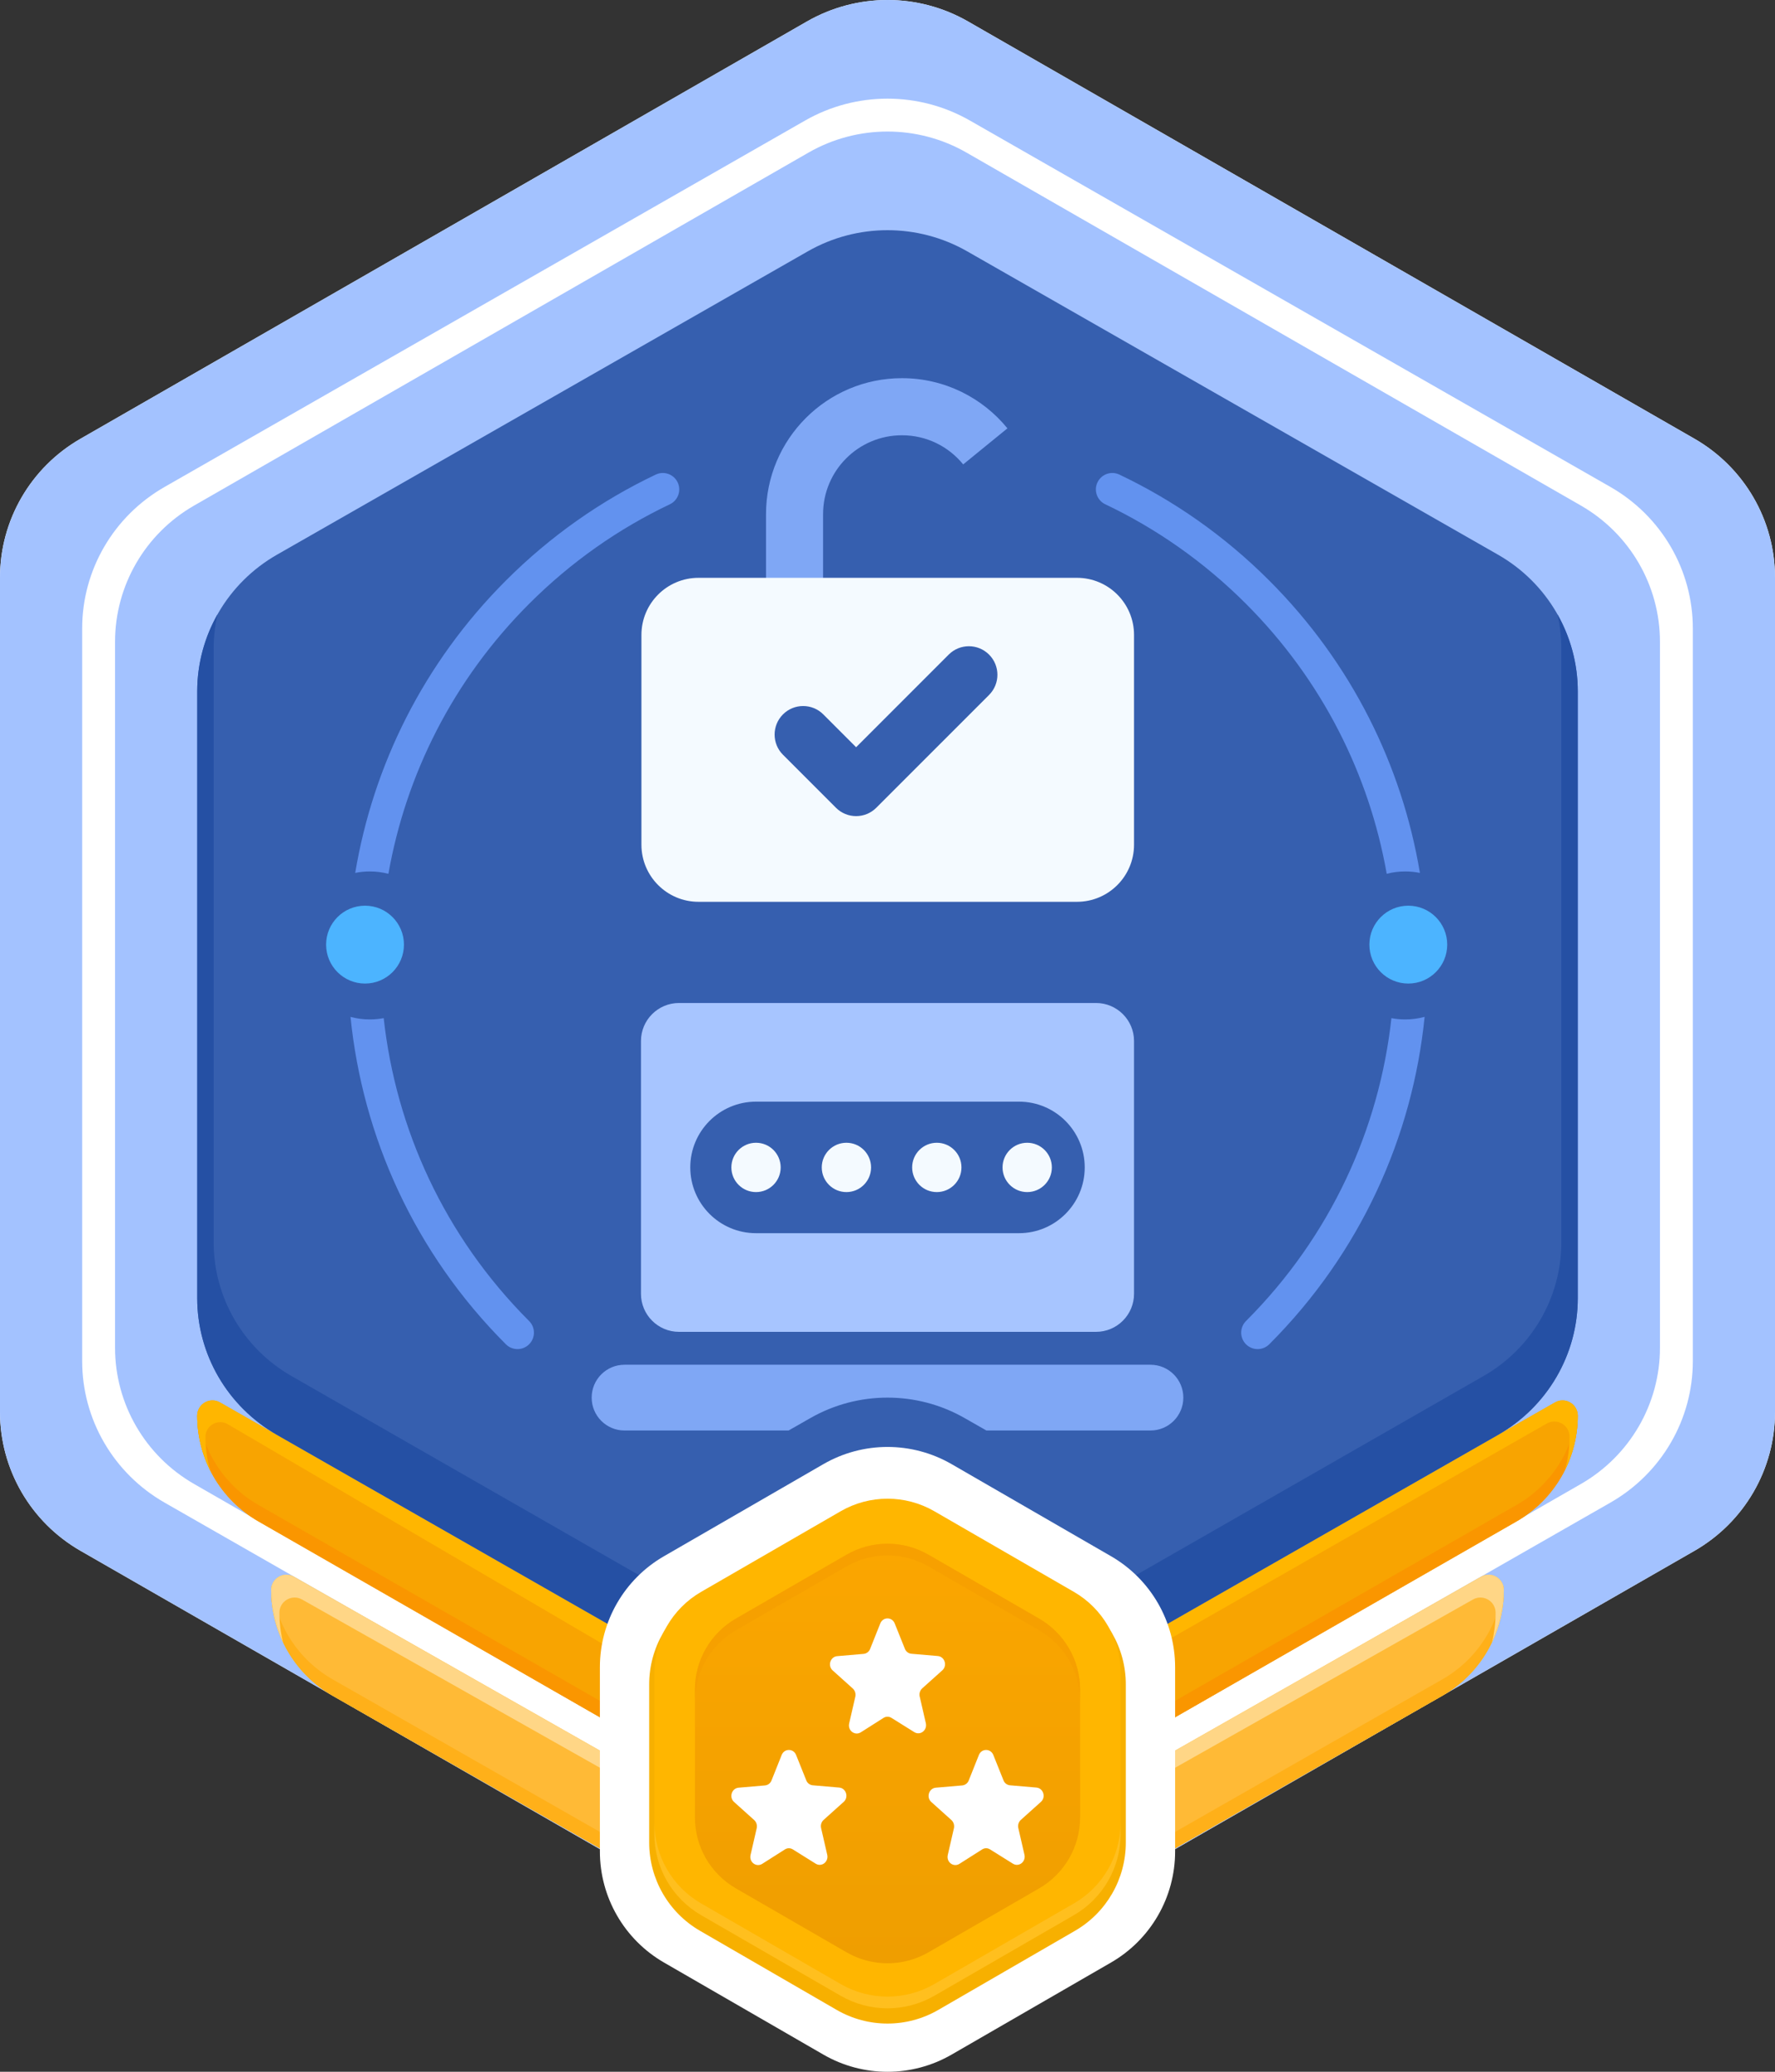 <svg width="108" height="126" viewBox="0 0 108 126" fill="none" xmlns="http://www.w3.org/2000/svg">
<rect x="0" y="0" width="108" height="126" fill="#333333" stroke="none"/>
<path d="M49.099 1.306C52.132 -0.435 55.868 -0.435 58.901 1.306L103.098 26.682C106.132 28.423 108 31.642 108 35.124V85.876C108 89.359 106.132 92.577 103.098 94.318L58.901 119.694C55.868 121.435 52.132 121.435 49.099 119.694L4.902 94.318C1.868 92.577 0 89.359 0 85.876V35.124C0 31.642 1.868 28.423 4.902 26.682L49.099 1.306Z" fill="white"/>
<path fill-rule="evenodd" clip-rule="evenodd" d="M58.901 1.306C55.868 -0.435 52.132 -0.435 49.099 1.306L4.902 26.682C1.868 28.423 0 31.642 0 35.124V85.876C0 89.359 1.868 92.577 4.902 94.318L49.099 119.694C52.132 121.435 55.868 121.435 58.901 119.694L103.098 94.318C106.132 92.577 108 89.359 108 85.876V35.124C108 31.642 106.132 28.423 103.098 26.682L58.901 1.306ZM59.014 7.331C55.911 5.556 52.089 5.556 48.986 7.331L10.014 29.615C6.911 31.389 5 34.667 5 38.216V82.784C5 86.332 6.911 89.611 10.014 91.385L48.986 113.669C52.089 115.444 55.911 115.444 59.014 113.669L97.986 91.385C101.089 89.611 103 86.332 103 82.784V38.216C103 34.667 101.089 31.389 97.986 29.615L59.014 7.331Z" fill="#A3C2FF"/>
<path d="M49.191 9.282C52.167 7.573 55.833 7.573 58.809 9.282L96.191 30.748C99.167 32.457 101 35.615 101 39.033V81.967C101 85.385 99.167 88.543 96.191 90.252L58.809 111.718C55.833 113.427 52.167 113.427 49.191 111.718L11.809 90.252C8.833 88.543 7 85.385 7 81.967V39.033C7 35.615 8.833 32.457 11.809 30.748L49.191 9.282Z" fill="#A3C2FF"/>
<path d="M92.273 92.53C94.578 91.208 96 88.754 96 86.097C96 85.385 95.231 84.939 94.613 85.292L58.85 105.714C55.849 107.428 52.151 107.428 49.15 105.714L13.387 85.292C12.769 84.939 12 85.385 12 86.097C12 88.754 13.422 91.208 15.727 92.53L49.191 111.718C52.167 113.427 55.833 113.427 58.809 111.718L92.273 92.53Z" fill="#F8A401"/>
<path d="M95.963 85.835C95.727 88.202 94.363 90.332 92.273 91.53L58.809 110.718C55.833 112.427 52.167 112.427 49.191 110.718L15.727 91.53C13.637 90.332 12.273 88.202 12.037 85.835C12.013 85.917 12 86.005 12 86.097C12 88.754 13.422 91.208 15.727 92.53L49.191 111.718C52.167 113.427 55.833 113.427 58.809 111.718L92.273 92.53C94.578 91.208 96 88.754 96 86.097C96 86.005 95.987 85.917 95.963 85.835Z" fill="#FA9600"/>
<path d="M95.216 89.415C95.723 88.402 96 87.269 96 86.097C96 85.385 95.231 84.939 94.613 85.292L58.85 105.714C55.849 107.428 52.151 107.428 49.15 105.714L13.387 85.292C12.769 84.939 12 85.385 12 86.097C12 87.278 12.281 88.418 12.795 89.438C12.602 88.783 12.5 88.096 12.5 87.395C12.5 86.698 13.256 86.265 13.858 86.617L48.65 107C51.651 108.714 55.349 108.714 58.35 107L94.113 86.577C94.731 86.225 95.5 86.671 95.5 87.382C95.5 88.08 95.402 88.763 95.216 89.415Z" fill="#FFB600"/>
<path d="M87.763 103.132C90.074 101.814 91.5 99.358 91.5 96.698C91.5 95.988 90.734 95.542 90.117 95.893L58.85 113.652C55.849 115.366 52.151 115.366 49.15 113.652L17.883 95.893C17.266 95.542 16.5 95.988 16.5 96.698C16.5 99.358 17.926 101.814 20.236 103.132L49.191 119.656C52.167 121.365 55.833 121.365 58.809 119.656L87.763 103.132Z" fill="#FFBA36"/>
<path d="M91.463 96.436C91.226 98.806 89.859 100.937 87.763 102.132L58.809 118.656C55.833 120.365 52.167 120.365 49.191 118.656L20.236 102.132C18.142 100.937 16.774 98.806 16.537 96.436C16.513 96.518 16.5 96.606 16.5 96.698C16.5 99.358 17.926 101.814 20.236 103.132L49.191 119.656C52.167 121.365 55.833 121.365 58.809 119.656L87.763 103.132C90.074 101.814 91.5 99.358 91.5 96.698C91.5 96.606 91.487 96.518 91.463 96.436Z" fill="#FFB019"/>
<path d="M90.776 99.893C91.245 98.912 91.5 97.823 91.5 96.698C91.5 95.988 90.734 95.542 90.117 95.893L58.85 113.652C55.849 115.366 52.151 115.366 49.15 113.652L17.883 95.893C17.266 95.542 16.5 95.988 16.5 96.698C16.5 97.823 16.755 98.912 17.224 99.893C17.077 99.309 17 98.702 17 98.084C17 97.376 17.763 96.931 18.38 97.279L49.15 114.652C52.151 116.366 55.849 116.366 58.85 114.652L89.621 97.279C90.237 96.931 91 97.376 91 98.084C91 98.702 90.923 99.309 90.776 99.893Z" fill="#FFD686"/>
<path d="M49.15 15.286C52.151 13.571 55.849 13.571 58.85 15.286L91.15 33.737C94.151 35.452 96 38.62 96 42.048V78.951C96 82.38 94.151 85.548 91.15 87.263L58.85 105.714C55.849 107.429 52.151 107.429 49.15 105.714L16.85 87.263C13.849 85.548 12 82.38 12 78.951V42.048C12 38.62 13.849 35.452 16.85 33.737L49.15 15.286Z" fill="#365FAF"/>
<path d="M13.236 37.36C12.439 38.769 12 40.378 12 42.048V78.951C12 82.38 13.849 85.548 16.85 87.263L49.15 105.714C52.151 107.429 55.849 107.429 58.85 105.714L91.15 87.263C94.151 85.548 96 82.38 96 78.951V42.048C96 40.378 95.561 38.769 94.764 37.36C94.919 38.036 95 38.735 95 39.445V75.555C95 78.91 93.195 82.01 90.266 83.687L58.734 101.742C55.805 103.419 52.195 103.419 49.266 101.742L17.734 83.687C14.805 82.01 13 78.91 13 75.555V39.445C13 38.735 13.081 38.036 13.236 37.36Z" fill="#2550A4"/>
<path d="M50.1 89.045C52.514 87.652 55.486 87.652 57.9 89.045L67.6 94.646C70.013 96.039 71.5 98.614 71.5 101.4V112.601C71.5 115.388 70.013 117.963 67.6 119.356L57.9 124.957C55.486 126.35 52.514 126.35 50.1 124.957L40.4 119.356C37.986 117.963 36.5 115.388 36.5 112.601V101.4C36.5 98.614 37.986 96.039 40.4 94.646L50.1 89.045Z" fill="white"/>
<path d="M50.908 92.262C52.821 91.156 55.179 91.156 57.092 92.262L65.408 97.073C67.321 98.18 68.5 100.226 68.5 102.439V112.061C68.5 114.275 67.321 116.321 65.408 117.427L57.092 122.238C55.179 123.345 52.821 123.345 50.908 122.238L42.592 117.427C40.679 116.321 39.5 114.275 39.5 112.061V102.439C39.5 100.226 40.679 98.18 42.592 97.073L50.908 92.262Z" fill="#F7B000"/>
<path d="M51.152 91.91C52.915 90.893 55.086 90.893 56.849 91.91L65.336 96.811C67.099 97.828 68.184 99.709 68.184 101.744V111.544C68.184 113.579 67.099 115.46 65.336 116.478L56.849 121.378C55.086 122.395 52.915 122.395 51.152 121.378L42.665 116.478C40.902 115.46 39.816 113.579 39.816 111.544V101.744C39.816 99.709 40.902 97.828 42.665 96.811L51.152 91.91Z" fill="#FFB600"/>
<path opacity="0.5" d="M39.816 110.832V111.544C39.816 113.579 40.902 115.46 42.665 116.478L51.152 121.378C52.915 122.395 55.086 122.395 56.849 121.378L65.336 116.478C67.099 115.46 68.184 113.579 68.184 111.544V110.832C68.184 112.867 67.099 114.748 65.336 115.765L56.849 120.666C55.086 121.683 52.915 121.683 51.152 120.666L42.665 115.765C40.902 114.748 39.816 112.867 39.816 110.832Z" fill="#FFC83D"/>
<path d="M51.508 94.553C53.05 93.663 54.95 93.663 56.493 94.553L63.225 98.44C64.767 99.331 65.718 100.976 65.718 102.757V110.531C65.718 112.312 64.767 113.958 63.225 114.848L56.493 118.735C54.95 119.625 53.05 119.625 51.508 118.735L44.776 114.848C43.233 113.958 42.283 112.312 42.283 110.531V102.757C42.283 100.976 43.233 99.331 44.776 98.44L51.508 94.553Z" fill="url(#paint0_linear_282_7708)"/>
<path opacity="0.7" d="M56.493 94.553C54.95 93.663 53.05 93.663 51.508 94.553L44.776 98.44C43.233 99.331 42.283 100.976 42.283 102.757V103.469C42.283 101.688 43.233 100.043 44.776 99.152L51.508 95.265C53.05 94.375 54.95 94.375 56.493 95.265L63.225 99.152C64.767 100.043 65.718 101.688 65.718 103.469V102.757C65.718 100.976 64.767 99.331 63.225 98.44L56.493 94.553Z" fill="#F69E00"/>
<path d="M56.112 102.683L57.336 101.585C57.653 101.3 57.483 100.755 57.063 100.716L55.456 100.578C55.279 100.563 55.124 100.448 55.058 100.278L54.439 98.734C54.276 98.327 53.724 98.327 53.561 98.734L52.942 100.286C52.876 100.455 52.721 100.57 52.544 100.586L50.937 100.724C50.517 100.763 50.347 101.308 50.664 101.592L51.888 102.691C52.021 102.814 52.08 102.998 52.043 103.183L51.667 104.819C51.571 105.25 52.013 105.58 52.374 105.357L53.753 104.481C53.908 104.381 54.092 104.381 54.247 104.481L55.626 105.342C55.987 105.572 56.429 105.234 56.333 104.804L55.957 103.167C55.92 102.991 55.979 102.806 56.112 102.683Z" fill="white"/>
<path d="M50.112 110.683L51.336 109.585C51.653 109.3 51.483 108.755 51.063 108.716L49.456 108.578C49.279 108.563 49.124 108.448 49.058 108.278L48.439 106.734C48.276 106.327 47.724 106.327 47.561 106.734L46.942 108.286C46.876 108.455 46.721 108.57 46.544 108.586L44.937 108.724C44.517 108.763 44.347 109.308 44.664 109.592L45.888 110.691C46.021 110.814 46.08 110.998 46.043 111.183L45.667 112.819C45.571 113.25 46.013 113.58 46.374 113.357L47.753 112.481C47.908 112.381 48.092 112.381 48.247 112.481L49.626 113.342C49.987 113.572 50.429 113.234 50.333 112.804L49.957 111.167C49.92 110.991 49.979 110.806 50.112 110.683Z" fill="white"/>
<path d="M62.112 110.683L63.336 109.585C63.653 109.3 63.483 108.755 63.063 108.716L61.456 108.578C61.279 108.563 61.124 108.448 61.058 108.278L60.439 106.734C60.276 106.327 59.724 106.327 59.561 106.734L58.942 108.286C58.876 108.455 58.721 108.57 58.544 108.586L56.937 108.724C56.517 108.763 56.347 109.308 56.664 109.592L57.888 110.691C58.021 110.814 58.08 110.998 58.043 111.183L57.667 112.819C57.571 113.25 58.013 113.58 58.374 113.357L59.753 112.481C59.908 112.381 60.092 112.381 60.247 112.481L61.626 113.342C61.987 113.572 62.429 113.234 62.333 112.804L61.957 111.167C61.92 110.991 61.979 110.806 62.112 110.683Z" fill="white"/>
<circle cx="85.688" cy="57.45" r="2.368" transform="rotate(90 85.688 57.45)" fill="#4CB4FF"/>
<circle cx="22.21" cy="57.45" r="2.368" transform="rotate(90 22.21 57.45)" fill="#4CB4FF"/>
<path d="M75.813 36.723C73.248 34.158 70.346 32.141 67.25 30.669C66.751 30.432 66.539 29.835 66.776 29.337C67.013 28.838 67.609 28.626 68.108 28.863C71.408 30.431 74.499 32.58 77.228 35.309C82.251 40.332 85.307 46.578 86.395 53.089C86.106 53.03 85.806 53 85.5 53C85.111 53 84.734 53.049 84.375 53.141C83.313 47.128 80.459 41.369 75.813 36.723Z" fill="#6292EF"/>
<path d="M85.5 62C85.909 62 86.304 61.945 86.681 61.843C85.948 69.114 82.797 76.186 77.228 81.756C76.837 82.147 76.204 82.147 75.813 81.756C75.423 81.366 75.423 80.733 75.813 80.342C80.972 75.183 83.922 68.651 84.661 61.922C84.933 61.973 85.213 62 85.5 62Z" fill="#6292EF"/>
<path d="M41.232 29.337C41.469 29.835 41.257 30.432 40.758 30.669C37.662 32.141 34.759 34.158 32.194 36.723C27.548 41.369 24.694 47.129 23.633 53.143C23.271 53.05 22.891 53 22.5 53C22.196 53 21.899 53.03 21.613 53.087C22.701 46.577 25.757 40.332 30.78 35.309C33.509 32.58 36.6 30.431 39.899 28.863C40.398 28.626 40.995 28.838 41.232 29.337Z" fill="#6292EF"/>
<path d="M21.327 61.845C22.06 69.115 25.211 76.187 30.78 81.756C31.171 82.147 31.804 82.147 32.194 81.756C32.585 81.366 32.585 80.733 32.194 80.342C27.035 75.183 24.085 68.65 23.346 61.92C23.072 61.972 22.789 62 22.5 62C22.094 62 21.701 61.946 21.327 61.845Z" fill="#6292EF"/>
<path d="M38 87C36.895 87 36 86.105 36 85C36 83.895 36.895 83 38 83H70C71.105 83 72 83.895 72 85C72 86.105 71.105 87 70 87H60.018L58.68 86.237C55.784 84.588 52.216 84.588 49.32 86.237L47.982 87H38Z" fill="#7FA7F5"/>
<path fill-rule="evenodd" clip-rule="evenodd" d="M41.315 61C40.036 61 39 62.036 39 63.314V78.686C39 79.964 40.036 81 41.315 81H66.686C67.964 81 69 79.964 69 78.686V63.314C69 62.036 67.964 61 66.686 61H41.315ZM46 67C43.791 67 42 68.791 42 71C42 73.209 43.791 75 46 75H62C64.209 75 66 73.209 66 71C66 68.791 64.209 67 62 67H46Z" fill="#A7C5FF"/>
<circle cx="46" cy="71" r="1.5" fill="#F4FAFF"/>
<circle cx="51.5" cy="71" r="1.5" fill="#F4FAFF"/>
<circle cx="57" cy="71" r="1.5" fill="#F4FAFF"/>
<circle cx="62.5" cy="71" r="1.5" fill="#F4FAFF"/>
<path fill-rule="evenodd" clip-rule="evenodd" d="M46.608 31.272C46.608 26.704 50.312 23 54.88 23C57.47 23 59.783 24.192 61.297 26.051L58.605 28.244C57.722 27.159 56.382 26.472 54.88 26.472C52.229 26.472 50.08 28.621 50.08 31.272V35.593H46.608V31.272Z" fill="#7FA7F5"/>
<path fill-rule="evenodd" clip-rule="evenodd" d="M42.5 35.142C40.583 35.142 39.028 36.696 39.028 38.614V51.374C39.028 53.291 40.583 54.846 42.5 54.846L65.528 54.846C67.446 54.846 69 53.291 69 51.374V38.614C69 36.696 67.446 35.142 65.528 35.142L42.5 35.142ZM60.179 42.266C60.857 41.588 60.857 40.489 60.179 39.811C59.501 39.133 58.402 39.133 57.724 39.811L52.091 45.444L50.094 43.447C49.416 42.77 48.317 42.77 47.639 43.448C46.962 44.126 46.962 45.225 47.639 45.902L50.863 49.126C51.541 49.804 52.64 49.804 53.318 49.126L60.179 42.266Z" fill="#F4FAFF"/>
<defs>
<linearGradient id="paint0_linear_282_7708" x1="54" y1="93.885" x2="54" y2="119.403" gradientUnits="userSpaceOnUse">
<stop stop-color="#FBA600"/>
<stop offset="1" stop-color="#EF9E00"/>
</linearGradient>
</defs>
</svg>
